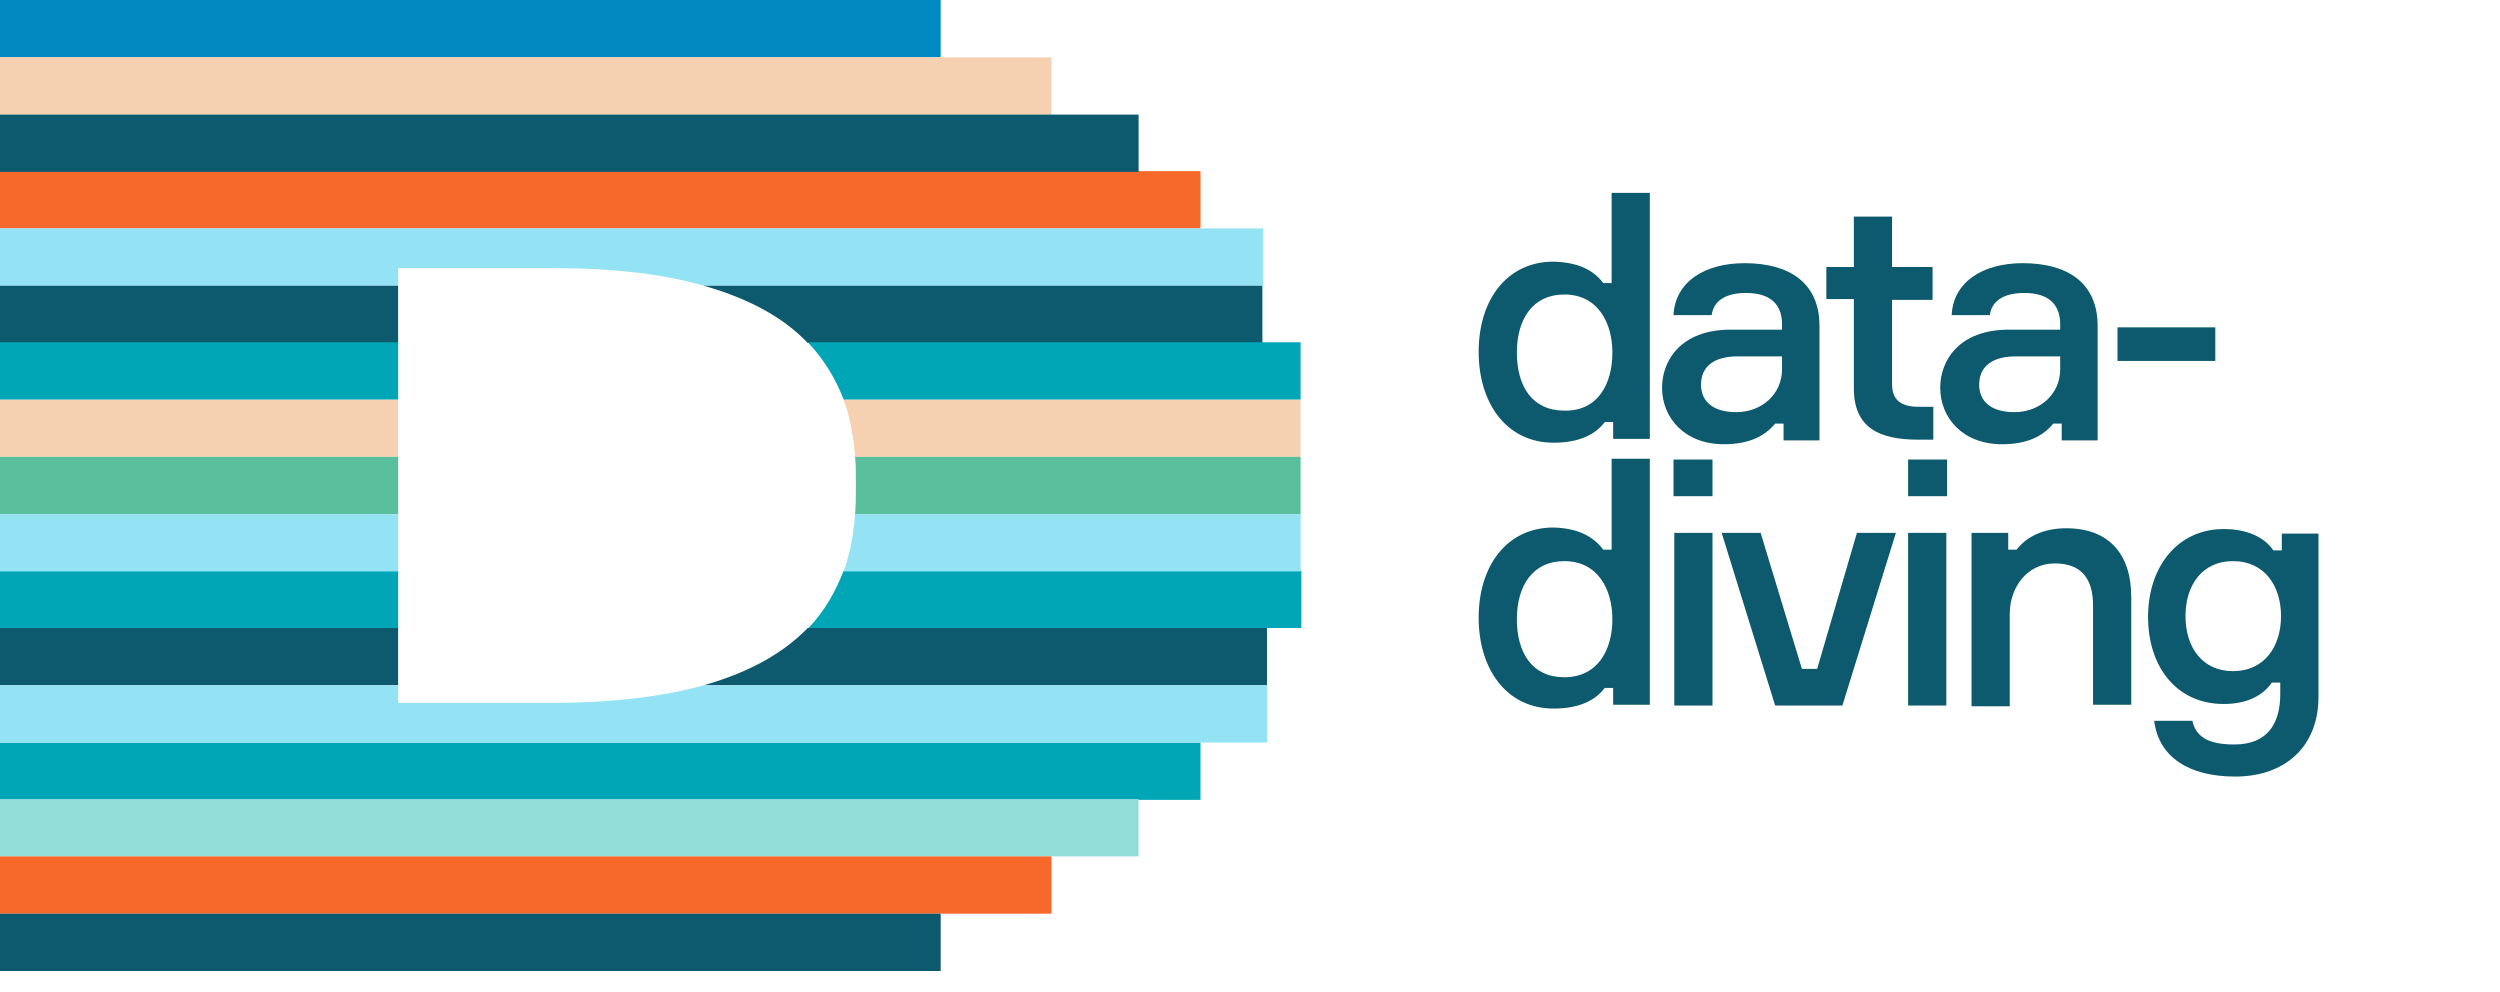 <svg xmlns="http://www.w3.org/2000/svg" width="985" height="391" fill="none"><path fill="#008AC2" d="M370.63 0H0v22.575h370.63V0Z"/><path fill="#F5D1B2" d="M414.286 22.575H0V45.15h414.286V22.575Z"/><path fill="#00A6B5" d="M472.997 292.573H0v22.575h472.997v-22.575Z"/><path fill="#94DED9" d="M448.609 314.847H0v22.575h448.609v-22.575Z"/><path fill="#F7692B" d="M472.997 67.424H0V90h472.997V67.424ZM414.286 337.422H0v22.575h414.286v-22.575Z"/><path fill="#0D596E" d="M448.609 45.15H0v22.575h448.609V45.15ZM370.63 359.997H0v22.575h370.63v-22.575Z"/><path fill="#94E3F5" d="M0 90v22.574h156.863v-6.923h61.119c24.388 0 43.657 2.408 59.313 6.923h220.391V89.999H0Z"/><path fill="#0D596E" d="M156.863 112.574H0v22.575h156.863v-22.575ZM277.295 112.574c18.968 5.418 32.215 13.244 40.947 22.575h179.142v-22.575H277.295Z"/><path fill="#F5D1B2" d="M332.393 157.423c2.709 7.525 3.914 15.05 4.516 22.575h175.529v-22.575H332.393ZM156.863 157.423H0v22.575h156.863v-22.575Z"/><path fill="#00A6B5" d="M156.863 224.848H0v22.575h156.863v-22.575ZM332.393 224.848c-3.011 7.826-7.226 15.652-13.85 22.575H512.74v-22.575H332.393Z"/><path fill="#59BF9C" d="M156.863 179.999H0v22.575h156.863v-22.575ZM336.909 179.999c.301 3.01.301 6.02.301 9.03v3.01c0 3.311 0 6.923-.301 10.535h175.529v-22.575H336.909Z"/><path fill="#00A6B5" d="M156.863 134.848H0v22.575h156.863v-22.575ZM318.242 134.848c6.624 6.923 11.14 14.749 14.151 22.575h180.045v-22.575H318.242Z"/><path fill="#94E3F5" d="M336.909 202.573c-.602 7.526-1.807 15.051-4.516 22.576h180.045v-22.576H336.909ZM156.863 202.573H0v22.576h156.863v-22.576Z"/><path fill="#0D596E" d="M318.242 247.423c-9.033 9.331-21.979 17.157-40.947 22.575h221.896v-22.575H318.242ZM156.863 247.423H0v22.575h156.863v-22.575Z"/><path fill="#94E3F5" d="M277.295 269.998c-15.355 4.214-34.925 6.923-59.313 6.923h-61.119v-6.923H0v22.575h499.191v-22.575H277.295Z"/><path fill="#0D596E" d="M631.666 111.518h3.312V76h15.054v96.922H635.58V166.3h-3.312c-3.613 4.816-9.935 8.127-20.172 8.127-18.366 0-29.506-15.351-29.506-35.819 0-20.468 11.14-35.518 29.506-35.518 10.237.301 15.957 3.612 19.57 8.428Zm3.613 27.391c0-11.739-5.72-22.876-18.968-22.876-12.344 0-18.667 9.632-18.667 22.876 0 13.244 6.022 22.876 18.667 22.876 13.248.301 18.968-10.535 18.968-22.876ZM702.721 166.902h-3.312c-4.215 5.117-10.537 8.127-20.172 8.127-15.656 0-24.388-10.535-24.388-22.274 0-10.535 7.226-22.876 27.098-22.876h20.172v-2.107c0-7.525-4.215-12.341-14.151-12.341-8.731 0-12.946 3.612-13.548 8.729h-15.054c.602-12.943 12.043-20.468 28-20.468 17.764 0 29.506 7.826 29.506 24.682v45.15h-14.151v-6.622Zm-.602-21.371v-5.117h-17.463c-9.634 0-14.451 4.214-14.451 11.137s5.118 10.836 13.849 10.836c10.237 0 18.065-7.224 18.065-16.856ZM761.432 105.197v12.943h-15.957v33.11c0 5.719 2.709 9.03 10.537 9.03h5.721v12.943h-6.022c-15.054 0-25.29-4.515-25.29-20.167v-35.217h-10.839v-12.642h10.839V85.331h15.054v19.866h15.957ZM812.314 166.902h-3.311c-4.216 5.117-10.538 8.127-20.173 8.127-15.656 0-24.387-10.535-24.387-22.274 0-10.535 7.226-22.876 27.097-22.876h20.172v-2.107c0-7.525-4.215-12.341-14.151-12.341-8.731 0-12.946 3.612-13.548 8.729h-15.054c.602-12.943 12.043-20.468 28-20.468 17.764 0 29.506 7.826 29.506 24.682v45.15h-14.151v-6.622Zm-.602-21.371v-5.117H794.25c-9.635 0-14.452 4.214-14.452 11.137s5.118 10.836 13.849 10.836c10.237 0 18.065-7.224 18.065-16.856ZM834.293 142.22v-13.244h38.538v13.244h-38.538ZM631.666 216.567h3.312v-35.819h15.054v96.923H635.58v-6.622h-3.312c-3.613 4.816-9.935 8.127-20.172 8.127-18.366 0-29.506-15.351-29.506-35.82 0-20.468 11.14-35.518 29.506-35.518 10.237.301 15.957 3.913 19.57 8.729Zm3.613 27.391c0-11.739-5.72-22.876-18.968-22.876-12.344 0-18.667 9.632-18.667 22.876 0 13.244 6.022 22.877 18.667 22.877 13.248 0 18.968-10.837 18.968-22.877ZM659.366 195.497v-14.448h15.355v14.448h-15.355Zm15.355 82.475h-15.054v-68.027h15.054v68.027ZM678.334 209.945h15.355l16.258 53.578h6.022l15.656-53.578h15.355l-21.076 68.026h-26.495l-21.075-68.026ZM751.797 195.497v-14.448h15.355v14.448h-15.355Zm15.054 82.475h-15.054v-68.027h15.054v68.027ZM824.659 277.972V238.54c0-11.137-5.119-16.555-15.054-16.555-10.839 0-17.764 9.331-17.764 19.866v36.422h-15.054v-68.328h14.452v6.622h3.312c3.914-5.117 10.537-8.428 19.57-8.428 16.86 0 25.592 10.234 25.592 27.09v42.442h-15.054v.301ZM913.477 209.945v64.716c0 19.264-12.946 31.304-32.817 31.304-18.065 0-30.108-7.525-31.915-21.973h15.054c1.505 6.923 7.226 9.331 16.559 9.331 12.947 0 18.065-8.127 18.065-19.866v-4.515h-3.312c-3.312 4.816-9.333 8.428-18.968 8.428-18.667 0-29.807-14.749-29.807-34.314 0-19.867 11.743-34.616 29.807-34.616 10.237 0 16.56 3.913 19.571 8.428h3.311v-6.622h14.452v-.301Zm-14.753 32.81c0-11.74-6.322-21.673-18.968-21.673-11.742 0-18.667 9.03-18.667 21.673 0 12.642 6.925 21.672 18.667 21.672 12.646 0 18.968-9.933 18.968-21.672Z"/></svg>